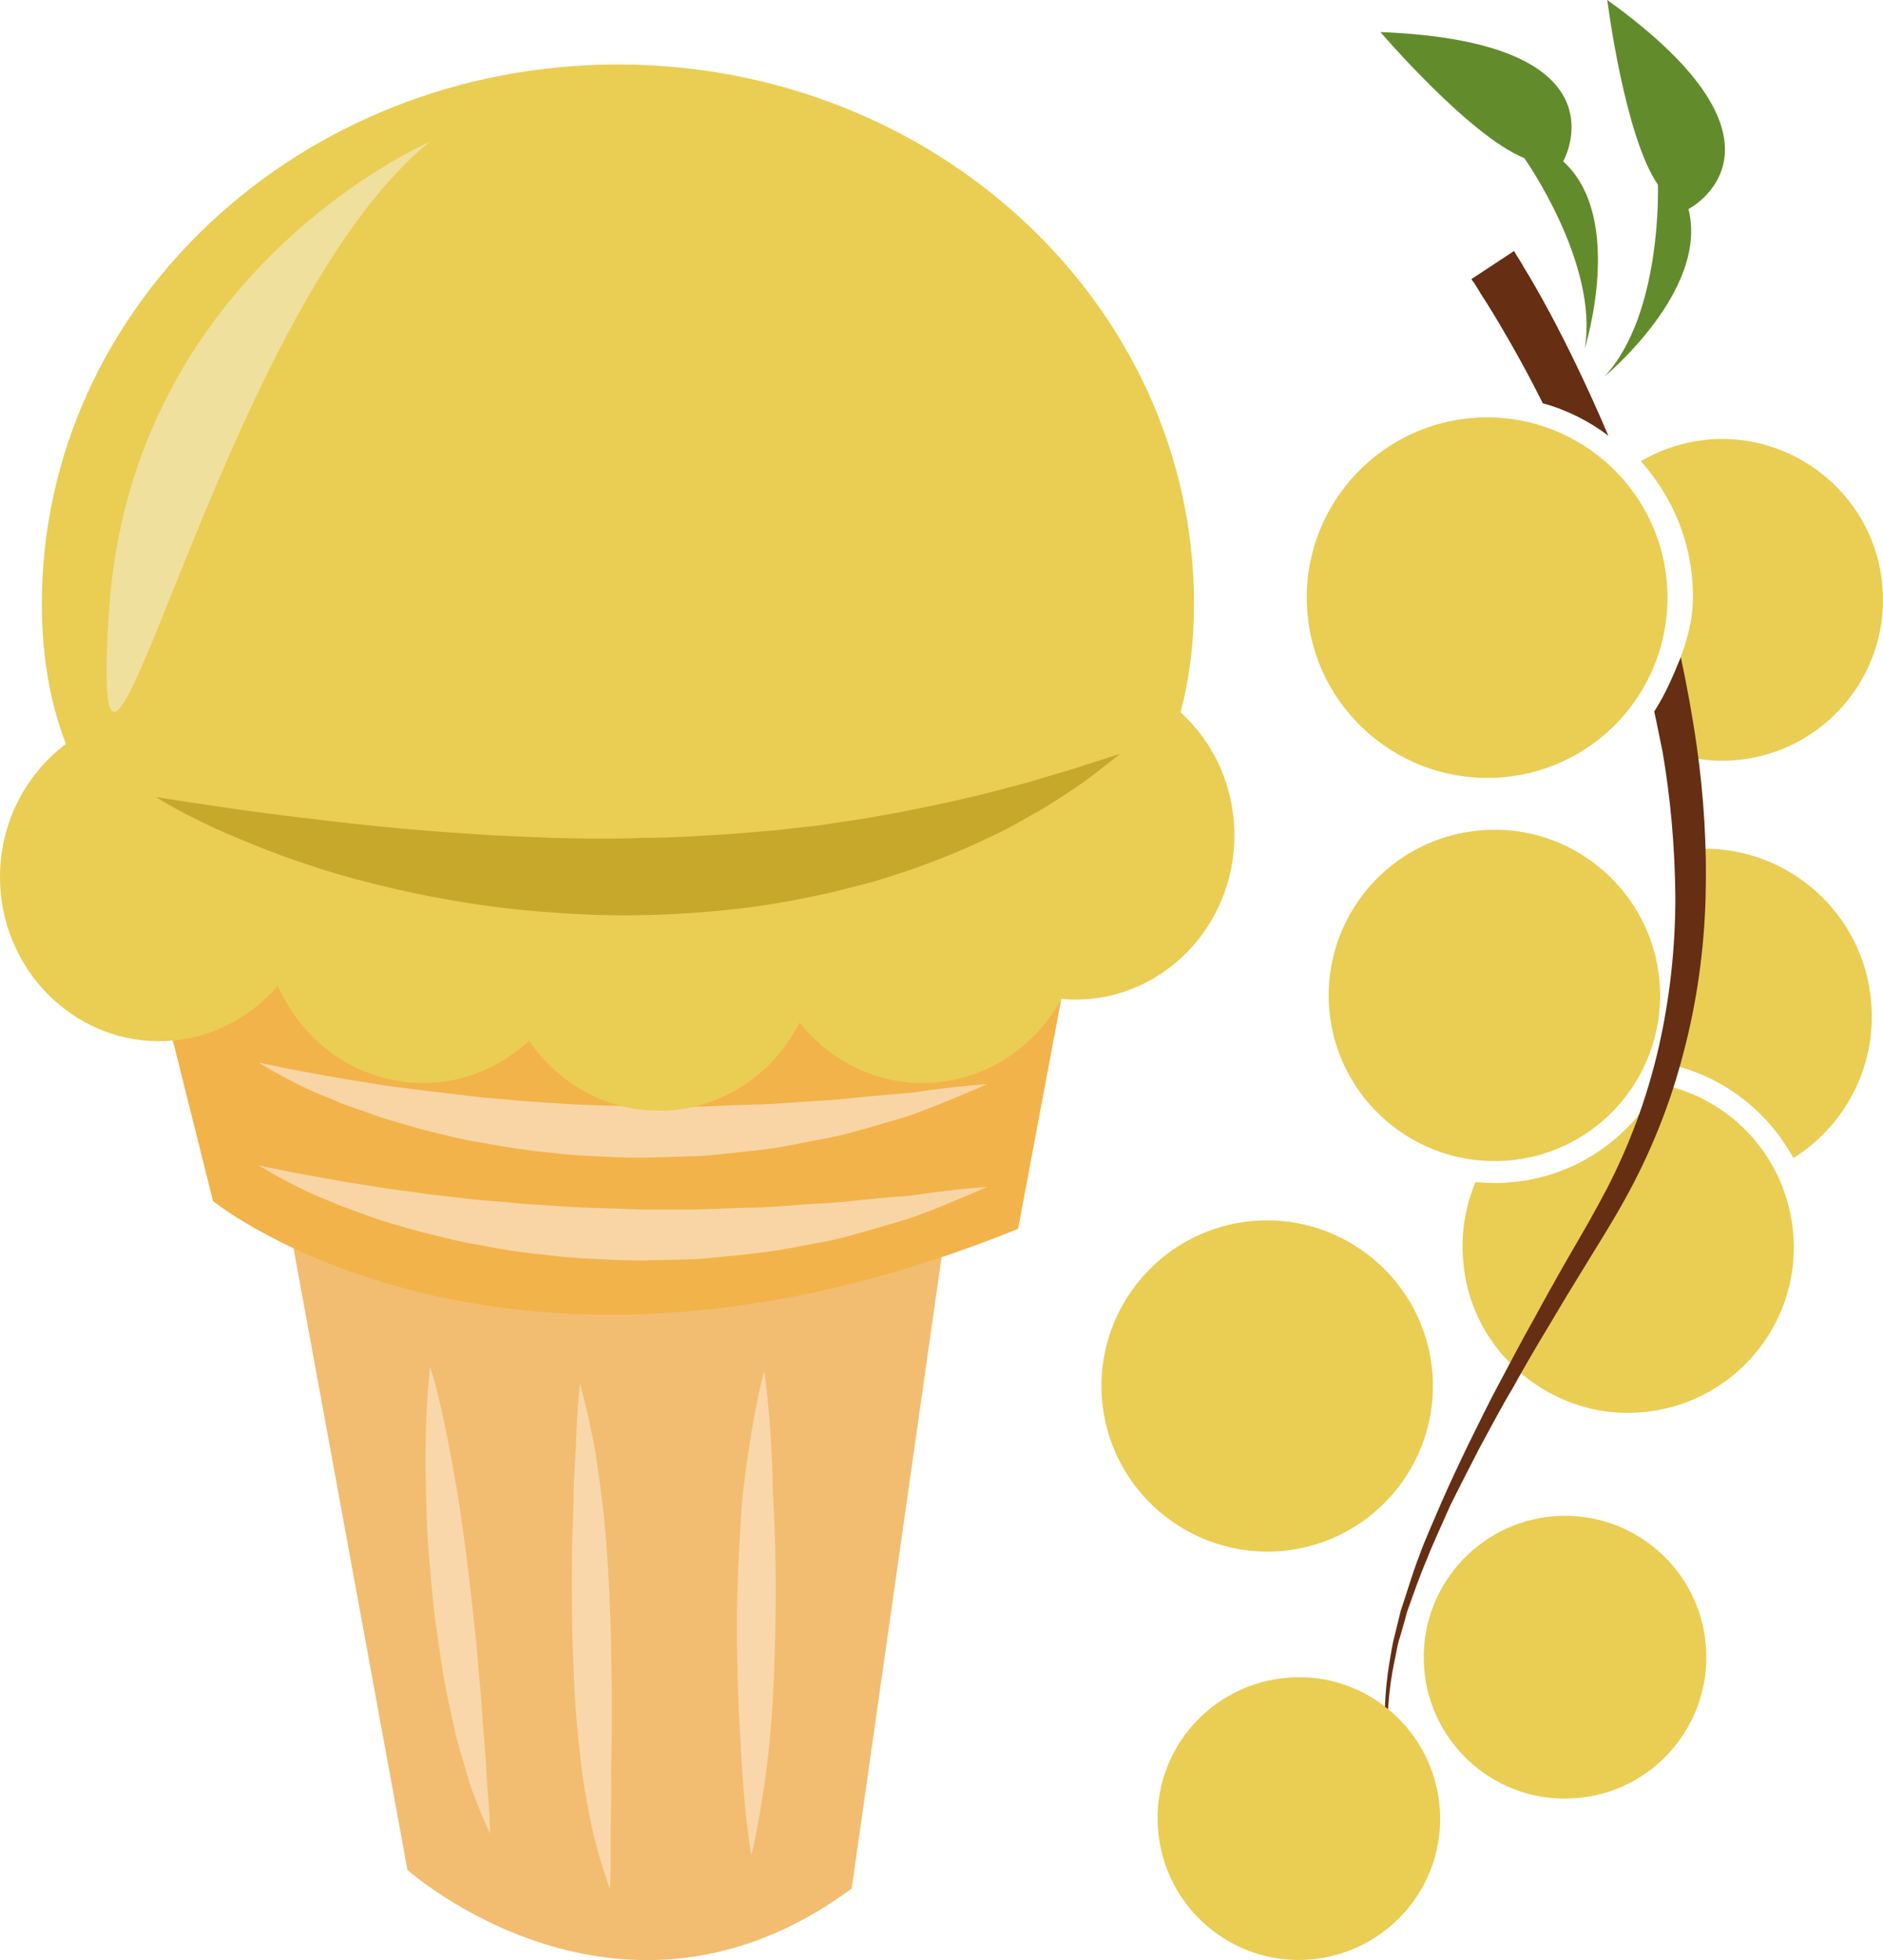 <?xml version="1.0" encoding="UTF-8" standalone="no"?>
<!-- Creator: CorelDRAW Home & Student X7 -->

<svg
   xmlns:dc="http://purl.org/dc/elements/1.1/"
   xmlns:cc="http://creativecommons.org/ns#"
   xmlns:rdf="http://www.w3.org/1999/02/22-rdf-syntax-ns#"
   xmlns:svg="http://www.w3.org/2000/svg"
   xmlns="http://www.w3.org/2000/svg"
   xmlns:sodipodi="http://sodipodi.sourceforge.net/DTD/sodipodi-0.dtd"
   xmlns:inkscape="http://www.inkscape.org/namespaces/inkscape"
   xml:space="preserve"
   width="51.712mm"
   height="53.804mm"
   version="1.1"
   style="clip-rule:evenodd;fill-rule:evenodd;image-rendering:optimizeQuality;shape-rendering:geometricPrecision;text-rendering:geometricPrecision"
   viewBox="0 0 5171.222 5380.44"
   id="svg54"
   sodipodi:docname="4043.svg"
   inkscape:version="0.92.4 (5da689c313, 2019-01-14)"><sodipodi:namedview
   pagecolor="#ffffff"
   bordercolor="#666666"
   borderopacity="1"
   objecttolerance="10"
   gridtolerance="10"
   guidetolerance="10"
   inkscape:pageopacity="0"
   inkscape:pageshadow="2"
   inkscape:window-width="640"
   inkscape:window-height="480"
   id="namedview56"
   showgrid="false"
   inkscape:zoom="0.2102413"
   inkscape:cx="97.851969"
   inkscape:cy="90.989849"
   inkscape:window-x="0"
   inkscape:window-y="0"
   inkscape:window-maximized="0"
   inkscape:current-layer="svg54" />
 <defs
   id="defs4">
  <style
   type="text/css"
   id="style2">
   <![CDATA[
    .fil2 {fill:#628C2C;fill-rule:nonzero}
    .fil1 {fill:#662E12;fill-rule:nonzero}
    .fil7 {fill:#C7A82A;fill-rule:nonzero}
    .fil0 {fill:#EACD53;fill-rule:nonzero}
    .fil8 {fill:#F0E09E;fill-rule:nonzero}
    .fil4 {fill:#F2B34A;fill-rule:nonzero}
    .fil3 {fill:#F2BD70;fill-rule:nonzero}
    .fil6 {fill:#F9D5A5;fill-rule:nonzero}
    .fil5 {fill:#F9D7AA;fill-rule:nonzero}
   ]]>
  </style>
 </defs>
 <g
   id="Vrstva_x0020_1"
   transform="translate(-7911,-11877)">
  <path
   class="fil0"
   d="m 12836,15267 c -16,-210 -170,-376 -367,-414 -82,150 -234,257 -416,270 -30,3 -59,1 -90,-1 -27,65 -40,136 -34,211 8,120 62,224 144,300 89,83 212,131 342,121 251,-18 440,-237 421,-487 z"
   id="path7"
   inkscape:connector-curvature="0"
   style="fill:#eacd53;fill-rule:nonzero" />
  <path
   class="fil0"
   d="m 12836,15056 c 139,-87 228,-247 214,-424 -18,-252 -239,-443 -492,-424 0,0 -27,207 -18,330 6,80 -18,190 -46,260 149,33 272,129 342,258 z"
   id="path9"
   inkscape:connector-curvature="0"
   style="fill:#eacd53;fill-rule:nonzero" />
  <path
   class="fil0"
   d="m 12559,13476 c 8,109 -20,178 -64,282 -20,46 -10,181 31,192 47,12 97,18 147,14 243,-18 426,-230 408,-473 -17,-242 -230,-425 -472,-408 -70,6 -134,26 -192,60 81,90 133,205 142,333 z"
   id="path11"
   inkscape:connector-curvature="0"
   style="fill:#eacd53;fill-rule:nonzero" />
  <path
   class="fil0"
   d="m 12032,14011 c -273,20 -511,-185 -531,-457 -20,-274 186,-510 458,-530 272,-20 510,185 530,457 20,273 -184,510 -457,530 z"
   id="path13"
   inkscape:connector-curvature="0"
   style="fill:#eacd53;fill-rule:nonzero" />
  <path
   class="fil1"
   d="m 11736,16799 c -4,-33 -10,-81 -14,-143 -2,-61 1,-137 19,-221 5,-21 7,-43 15,-65 6,-22 13,-44 19,-68 16,-44 32,-92 53,-141 19,-49 43,-99 66,-152 25,-50 52,-103 80,-157 29,-53 58,-109 91,-164 31,-56 64,-113 98,-169 33,-56 68,-114 104,-172 36,-59 73,-117 107,-179 69,-124 124,-260 160,-400 37,-139 57,-284 61,-426 4,-142 -5,-282 -24,-415 -12,-85 -27,-166 -44,-246 -20,49 -43,103 -73,149 8,36 15,73 23,111 22,129 34,263 35,400 0,137 -15,276 -46,412 -31,135 -79,265 -142,387 -32,61 -67,122 -101,180 -34,59 -67,118 -99,177 -33,58 -63,116 -93,172 -31,57 -58,114 -85,168 -27,55 -52,109 -75,161 -23,54 -46,104 -64,154 -19,50 -33,99 -49,146 -6,23 -11,46 -17,69 -6,22 -9,44 -13,66 -15,86 -16,162 -13,223 6,63 15,111 20,143 7,32 10,50 10,50 0,0 -2,-17 -9,-50 z"
   id="path15"
   inkscape:connector-curvature="0"
   style="fill:#662e12;fill-rule:nonzero" />
  <path
   class="fil1"
   d="m 12328,13073 c -58,-136 -114,-250 -159,-334 -30,-56 -55,-99 -73,-128 -8,-15 -16,-26 -20,-33 -5,-9 -7,-12 -7,-12 l -117,77 c 0,0 1,3 7,10 4,7 11,17 19,31 18,27 43,68 73,120 29,50 62,110 97,180 66,18 127,49 180,89 z"
   id="path17"
   inkscape:connector-curvature="0"
   style="fill:#662e12;fill-rule:nonzero" />
  <path
   class="fil0"
   d="m 12048,15063 c -250,18 -468,-170 -487,-420 -18,-251 170,-469 421,-487 250,-19 468,170 487,420 18,251 -170,469 -421,487 z"
   id="path19"
   inkscape:connector-curvature="0"
   style="fill:#eacd53;fill-rule:nonzero" />
  <path
   class="fil0"
   d="m 11425,16135 c -251,18 -469,-170 -488,-420 -18,-251 170,-468 420,-487 251,-18 469,170 488,420 18,251 -170,468 -420,487 z"
   id="path21"
   inkscape:connector-curvature="0"
   style="fill:#eacd53;fill-rule:nonzero" />
  <path
   class="fil0"
   d="m 11506,17256 c -213,16 -399,-145 -415,-359 -16,-214 145,-399 359,-415 213,-16 399,145 415,359 16,213 -145,399 -359,415 z"
   id="path23"
   inkscape:connector-curvature="0"
   style="fill:#eacd53;fill-rule:nonzero" />
  <path
   class="fil0"
   d="m 12237,16813 c -214,16 -399,-145 -415,-358 -16,-214 145,-400 358,-416 215,-16 400,145 416,358 16,214 -145,401 -359,416 z"
   id="path25"
   inkscape:connector-curvature="0"
   style="fill:#eacd53;fill-rule:nonzero" />
  <path
   class="fil2"
   d="m 12317,12911 c 0,0 288,-237 231,-460 0,0 336,-173 -223,-574 0,0 47,373 139,507 0,0 13,355 -147,527 z"
   id="path27"
   inkscape:connector-curvature="0"
   style="fill:#628c2c;fill-rule:nonzero" />
  <path
   class="fil2"
   d="m 12263,12834 c 0,0 113,-358 -59,-514 0,0 186,-328 -502,-355 0,0 244,285 395,346 0,0 206,290 166,523 z"
   id="path29"
   inkscape:connector-curvature="0"
   style="fill:#628c2c;fill-rule:nonzero" />
 </g>
 <g
   id="Vrstva_x0020_1_0"
   transform="translate(-7911,-11877)">
  <path
   class="fil3"
   d="m 8699,15205 331,1805 c 0,0 584,521 1220,51 l 266,-1868 z"
   id="path33"
   inkscape:connector-curvature="0"
   style="fill:#f2bd70;fill-rule:nonzero" />
  <path
   class="fil4"
   d="m 8286,14335 210,839 c 0,0 800,648 2211,76 l 172,-915 c 0,0 -1830,-267 -2593,0 z"
   id="path35"
   inkscape:connector-curvature="0"
   style="fill:#f2b34a;fill-rule:nonzero" />
  <path
   class="fil5"
   d="m 9092,15629 c 0,0 7,20 16,54 9,35 21,85 32,144 6,30 13,63 18,97 6,34 13,70 18,108 11,75 21,155 30,235 4,40 9,80 13,119 3,40 7,78 10,116 4,37 6,74 8,108 3,35 6,67 8,98 2,30 3,58 5,82 2,25 4,46 5,64 2,36 2,57 2,57 0,0 -9,-19 -23,-52 -7,-17 -15,-37 -24,-61 -9,-23 -16,-50 -25,-80 -8,-29 -19,-61 -26,-95 -7,-35 -16,-71 -23,-108 -8,-38 -13,-77 -19,-116 -6,-40 -12,-80 -16,-120 -4,-41 -8,-81 -11,-121 -4,-40 -6,-79 -7,-117 -3,-76 -4,-147 -3,-208 1,-61 4,-112 7,-148 3,-36 5,-56 5,-56 z"
   id="path37"
   inkscape:connector-curvature="0"
   style="fill:#f9d7aa;fill-rule:nonzero" />
  <path
   class="fil5"
   d="m 9504,15676 c 0,0 6,21 15,59 5,18 10,41 15,67 6,26 12,56 16,88 10,66 20,142 26,224 3,41 6,83 8,126 2,42 3,86 5,129 0,44 1,87 2,130 0,42 0,84 0,125 0,40 -1,79 -2,117 1,37 1,72 0,104 0,33 -2,63 -1,89 0,26 0,50 0,69 0,38 -2,60 -2,60 0,0 -7,-20 -19,-57 -5,-18 -13,-41 -19,-67 -9,-26 -13,-56 -20,-88 -6,-33 -13,-68 -18,-105 -4,-38 -9,-77 -13,-118 -8,-82 -11,-169 -14,-256 -2,-87 -2,-174 -1,-255 2,-41 3,-80 4,-117 0,-37 2,-73 4,-105 4,-65 5,-120 8,-159 3,-38 6,-60 6,-60 z"
   id="path39"
   inkscape:connector-curvature="0"
   style="fill:#f9d7aa;fill-rule:nonzero" />
  <path
   class="fil5"
   d="m 10010,15641 c 0,0 3,21 7,57 4,37 9,89 12,152 2,31 4,65 4,101 0,36 4,73 5,112 3,77 4,160 3,242 -1,83 -4,167 -8,245 -2,39 -6,76 -9,112 -3,36 -8,70 -12,101 -9,62 -18,114 -25,150 -7,36 -13,56 -13,56 0,0 -4,-21 -8,-57 -5,-37 -11,-89 -15,-151 -2,-31 -5,-65 -6,-100 -2,-36 -5,-74 -6,-113 -3,-78 -5,-160 -4,-244 1,-83 5,-167 10,-245 2,-39 5,-77 10,-113 4,-35 9,-69 14,-100 9,-61 19,-113 27,-149 8,-36 14,-56 14,-56 z"
   id="path41"
   inkscape:connector-curvature="0"
   style="fill:#f9d7aa;fill-rule:nonzero" />
  <path
   class="fil6"
   d="m 8622,15076 c 0,0 31,7 86,18 28,5 61,11 99,18 38,7 81,14 127,21 47,9 98,13 151,22 54,5 110,14 168,18 29,2 59,5 89,8 30,2 60,4 91,6 61,5 123,6 185,8 l 47,2 h 46 c 31,0 62,0 93,0 61,0 121,-5 180,-5 59,-2 115,-8 169,-11 54,-2 104,-8 151,-13 24,-2 46,-4 68,-6 22,-1 42,-3 61,-6 38,-6 72,-9 100,-13 55,-6 88,-8 88,-8 0,0 -29,14 -81,35 -26,11 -58,25 -95,38 -36,15 -79,26 -126,40 -46,13 -97,29 -151,39 -55,9 -113,23 -173,29 -30,4 -61,7 -92,10 -31,3 -63,7 -95,8 -32,0 -64,2 -96,2 l -49,1 -49,-1 c -64,-3 -129,-5 -193,-13 -64,-6 -126,-15 -185,-27 -60,-9 -117,-25 -171,-38 -54,-15 -105,-29 -150,-46 -23,-9 -45,-16 -66,-24 -20,-8 -39,-17 -58,-24 -36,-15 -67,-31 -92,-44 -50,-26 -77,-44 -77,-44 z"
   id="path43"
   inkscape:connector-curvature="0"
   style="fill:#f9d5a5;fill-rule:nonzero" />
  <path
   class="fil6"
   d="m 8622,14794 c 0,0 31,6 86,18 28,5 61,11 99,18 38,7 81,14 127,21 47,9 98,13 151,21 54,5 110,14 168,19 29,2 59,5 89,8 30,2 60,4 91,6 61,5 123,6 185,8 l 47,2 46,-1 c 31,0 62,0 93,1 61,0 121,-5 180,-6 59,-1 115,-7 169,-10 54,-2 104,-9 151,-13 24,-2 46,-4 68,-6 22,-2 42,-3 61,-6 38,-6 72,-10 100,-13 55,-6 88,-8 88,-8 0,0 -29,14 -81,35 -26,11 -58,24 -95,38 -36,15 -79,26 -126,40 -46,13 -97,29 -151,38 -55,10 -113,24 -173,30 -30,3 -61,7 -92,10 -31,3 -63,7 -95,7 -32,1 -64,2 -96,3 l -49,1 -49,-1 c -64,-3 -129,-5 -193,-13 -64,-6 -126,-16 -185,-27 -60,-9 -117,-25 -171,-38 -54,-16 -105,-29 -150,-47 -23,-8 -45,-15 -66,-23 -20,-9 -39,-17 -58,-24 -36,-15 -67,-31 -92,-44 -50,-26 -77,-44 -77,-44 z"
   id="path45"
   inkscape:connector-curvature="0"
   style="fill:#f9d5a5;fill-rule:nonzero" />
  <path
   class="fil0"
   d="m 11153,13832 c 24,-89 37,-188 37,-298 0,-817 -708,-1480 -1582,-1480 -874,0 -1582,663 -1582,1480 0,147 23,274 66,385 -109,82 -181,215 -181,365 0,249 196,451 437,451 130,0 246,-59 326,-152 69,157 221,267 399,267 112,0 213,-44 291,-116 79,116 209,192 357,192 167,0 313,-98 386,-242 80,101 202,166 338,166 164,0 306,-94 381,-231 12,1 25,2 38,2 241,0 437,-202 437,-451 0,-135 -57,-255 -148,-338 z"
   id="path47"
   inkscape:connector-curvature="0"
   style="fill:#eacd53;fill-rule:nonzero" />
  <path
   class="fil7"
   d="m 8340,14065 c 0,0 42,7 117,18 74,11 179,27 305,41 126,16 272,31 428,41 39,3 78,5 118,7 40,2 81,3 121,5 41,1 82,2 124,2 41,0 82,0 123,-2 83,0 165,-6 246,-11 41,-3 81,-7 120,-10 40,-5 79,-9 117,-13 39,-6 76,-12 113,-17 37,-6 73,-13 108,-19 70,-14 136,-27 197,-42 16,-4 31,-7 45,-11 15,-4 29,-7 43,-11 28,-8 54,-14 79,-21 49,-16 93,-27 129,-39 35,-12 63,-20 83,-27 19,-6 30,-9 30,-9 0,0 -9,7 -25,20 -16,12 -39,31 -70,54 -31,22 -69,47 -115,75 -46,26 -98,58 -158,84 -59,29 -125,55 -196,81 -36,12 -73,24 -111,36 -39,10 -78,20 -118,30 -81,18 -165,34 -251,44 -86,10 -174,16 -262,18 -87,2 -175,-1 -261,-8 -86,-6 -170,-16 -251,-30 -81,-13 -158,-30 -231,-48 -72,-18 -140,-38 -202,-60 -62,-20 -117,-43 -166,-63 -49,-20 -91,-40 -125,-57 -68,-34 -104,-58 -104,-58 z"
   id="path49"
   inkscape:connector-curvature="0"
   style="fill:#c7a82a;fill-rule:nonzero" />
  <path
   class="fil8"
   d="m 9092,12266 c 0,0 -823,353 -882,1293 -58,941 294,-823 882,-1293 z"
   id="path51"
   inkscape:connector-curvature="0"
   style="fill:#f0e09e;fill-rule:nonzero" />
 </g>
</svg>